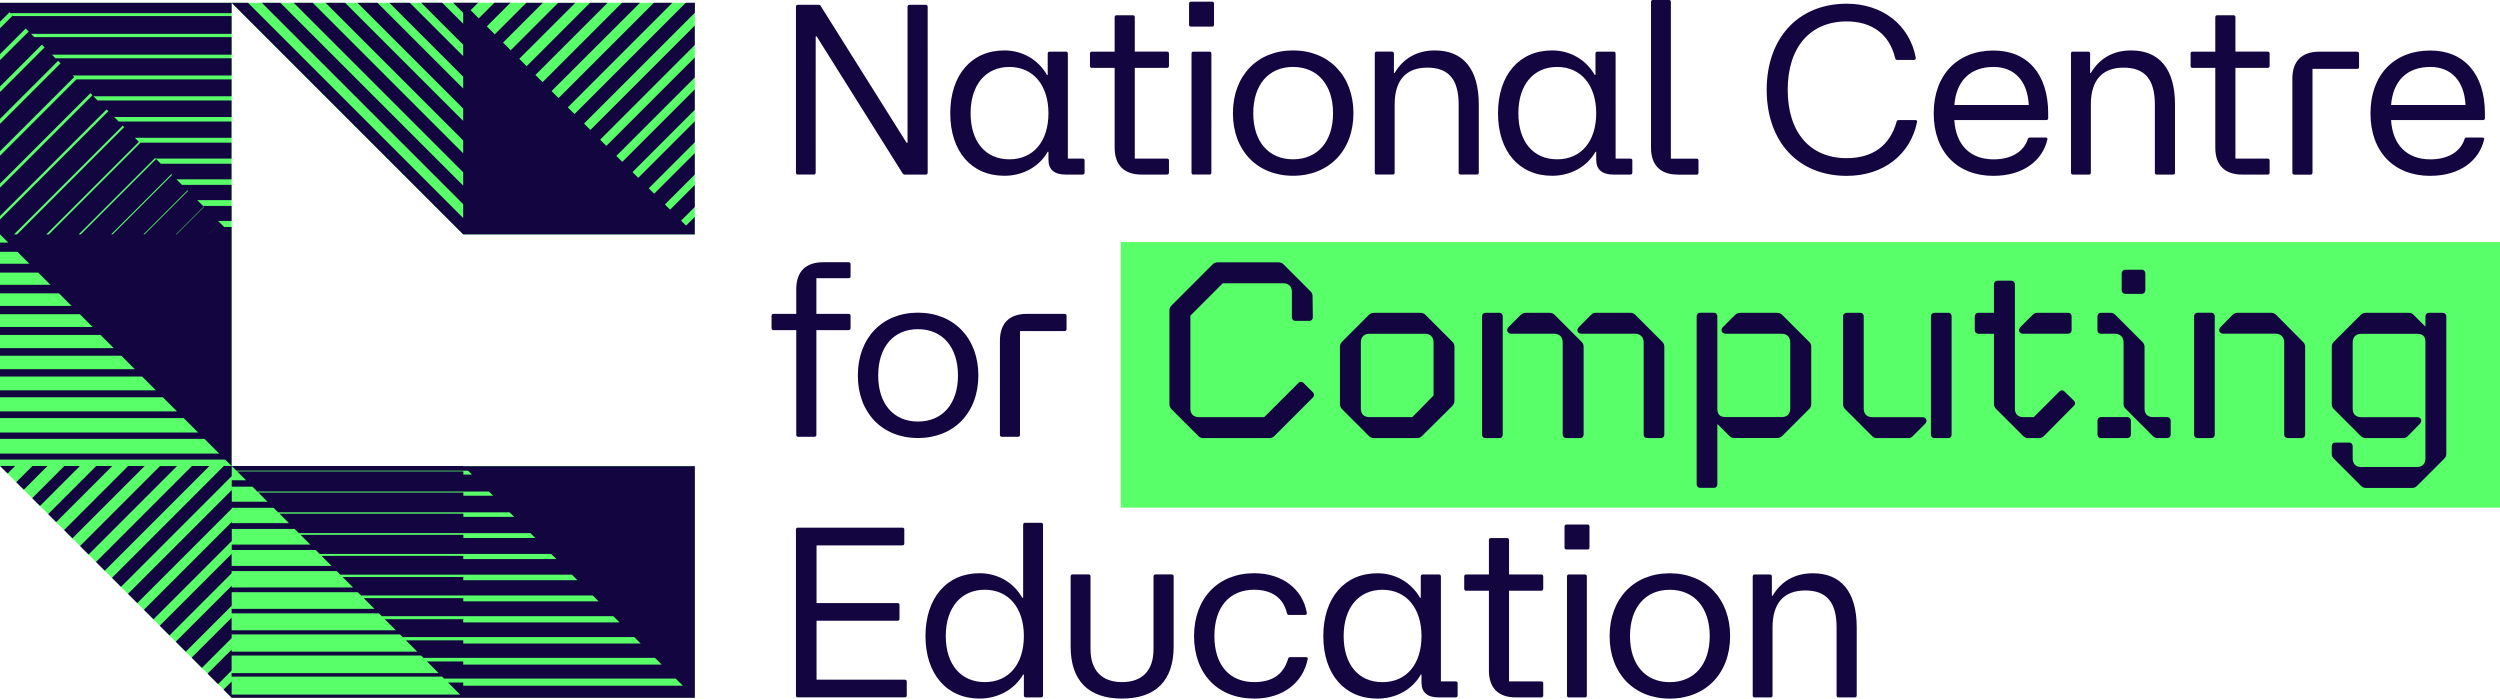 <svg id="Layer_2" xmlns="http://www.w3.org/2000/svg" viewBox="0 0 580 162.08"><defs><style>.cls-1{fill:#120540;}.cls-2{fill:#59ff69;}.cls-3{fill:none;stroke:#120540;stroke-miterlimit:1.34;stroke-width:.35px;}</style></defs><g id="ARTWORK"><g><g><path class="cls-2" d="m0,.65v107.46l53.73,53.73h107.46v-53.73H53.73V.65H0Zm107.46,0h-53.73l53.73,53.73h53.73V.65h-53.73Z"/><path class="cls-1" d="m37.05,145.16l2.26,2.26,14.42-14.42v-.52h24.38l-1.18-1.18h-23.19v-2.82l-16.68,16.68ZM.13,108.11l-.06.06,1.69,1.69,1.76-1.76H.13Zm7.4,0l-3.76,3.76,1.75,1.75,5.51-5.51h-3.5Zm7.4,0l-7.46,7.46,1.81,1.81,9.27-9.27h-3.61Zm7.4,0l-11.16,11.16,1.86,1.86,13.02-13.02h-3.73Zm7.4,0l-14.86,14.86,1.92,1.92,16.78-16.78h-3.84Zm7.4,0l-18.56,18.56,1.98,1.98,20.53-20.53h-3.96Zm7.4,0l-22.26,22.26,2.03,2.03,24.29-24.29h-4.07Zm52.28,43.06l.88.88-.88-.88h0Zm10.67-43.06h-55.55l-25.95,25.95,2.09,2.09,25.69-25.69v-2.36l1.1,1.1h52.63s1.1,0,1.1,0l.91.91h-2.01v-.74h-52.46l2.05,2.05h-3.32v1.49h4.81l1.12,1.12h47.81s5.92,0,5.92,0l.98.98h-6.9v-.74h-47.57l2.13,2.13h-8.29v-2.71l-24.08,24.08,2.15,2.15,21.93-21.93v-.17h9.7l1.04,1.04h42.99s10.74,0,10.74,0l1.06,1.05h-11.8v-.74h-42.67l2.2,2.2h-13.26v-.28l-20.38,20.38,2.21,2.21,18.17-18.17v-2.79h14.59l.97.97h38.17s15.56,0,15.56,0l1.13,1.13h-16.69v-.74h-37.78l2.27,2.27h-18.23v1.26h19.48l-1.26-1.26,2.16,2.16h33.35,0s20.38,0,20.38,0l1.2,1.2h-21.59v-.74h-32.89l4.36,4.36h28.53s25.2,0,25.2,0l1.28,1.28h-26.48v-.74h-27.99l2.42,2.42h-28.16v-.39l-12.98,12.98,2.32,2.32,10.66-10.66v-3.14h29.27l.76.76h23.71s30.02,0,30.02,0l1.35,1.35h-31.38v-.74h-23.1l2.49,2.49h-33.13v1.03h34.16l.68.68h18.89s34.84,0,34.84,0l1.42,1.43h-36.27v-.74h-18.2l2.57,2.57h-38.1v-2.93l-9.28,9.28,2.38,2.38,6.91-6.91v-.86h39.05l.61.61h14.07s39.66,0,39.66,0l1.5,1.5h-41.16v-.74h-13.31l2.64,2.64h-43.06v-.5l-5.59,5.59,2.43,2.43,3.15-3.15v-3.48h43.95l.54.54h9.24s44.49,0,44.49,0l1.57,1.57h-46.06v-.74h-8.41l2.71,2.71h-48.03v.81h48.84l.47.47h4.42s49.31,0,49.31,0l1.65,1.65h-50.95v-.74s-3.52,0-3.52,0l2.79,2.79h-53v-3.04l-1.89,1.89,1.89,1.89h107.46v-53.73h-53.73ZM0,90.56v1.61h37.79l-1.61-1.61H0Zm0-19.58v1.91h18.51l-1.91-1.91H0Zm0-9.79v2.06h8.87l-2.06-2.06H0Zm0-4.9v2.13h4.05l-2.13-2.13H0Zm52.02-3.62l1.71,1.71v-1.71h-1.71Zm107.14-.32l2.03,2.03v-4.06l-2.03,2.03Zm-3.7-3.7l2.55,2.55,3.18-3.18v-5.1l-5.73,5.73Zm-3.7-3.7l2.49,2.49,6.94-6.94v-4.98l-9.43,9.43Zm-112.01-4.55l.18.18-13.79,13.79h-.36l13.98-13.98ZM0,50.93v3.44l11.71,11.71H0v1.98h13.69l7.81,7.81H0v1.84h23.33l-1.84-1.84,1.84,1.84h0l3.96,3.95-.89-.89H0v1.76h28.15l3.13,3.13H0v1.69h32.97l8.1,8.1H0v1.54h42.61l3.36,3.36H0v1.46h47.43l3.43,3.43H0v1.39h52.25l1.48,1.48v-53.73l-2.7-2.7-2.7,2.7h-.02l2.71-2.71-.42-.42h3.13v-3.47h-6.6l.2.21-6.4,6.4h-.14l6.47-6.47-3.63-3.63-10.1,10.09h-.25l10.22-10.22.13.13,2.14,2.14h7.95v-3.54h-11.5l-1.28-1.28h12.77v-3.62h-16.39l-1.1-1.1-17.49,17.49h-.48l17.73-17.73.14.14h17.59v-3.69h-21.29l.09.1-21.19,21.19h-.59l21.49-21.49-.93-.93h22.41v-3.77h-26.18l1.29,1.29L3.95,54.38h-.71l25.24-25.24-1.99-1.99-1.35-1.35L0,50.93Zm0-14.79v6.46l20.98-20.98.47.47L0,43.54v6.58l24.73-24.73.41.41,1.35,1.35h27.23v-3.84h-31.07l-.98-.98h32.05v-3.91H17.76l-.02-.02L0,36.14Zm0-14.79v6.23l13.47-13.47.58.58L0,28.74v6.35l17.22-17.22-.37-.37h36.88v-3.99H12.87l-2.52-2.52L0,21.35ZM3.08,3.73l2.88,2.88.7.7L0,13.95v6.12l9.71-9.71,2.32,2.32h41.7v-4.06H7.97l-.76-.76h46.52V3.73H3.08ZM0,6.55v6.01l5.96-5.95-2.88-2.88-.13-.13L0,6.55Zm0-1.5l2.2-2.2L0,.65v4.4ZM122.1.65l-7.32,7.32,1.92,1.92L125.94.65h-3.84Zm7.4,0l-11.02,11.02,1.98,1.98,13-12.99h-3.96Zm14.79,0l-18.41,18.41,2.09,2.09-3.76-3.76L140.96.65h-4.07l-14.71,14.71-3.7-3.7-1.78-1.78-3.76-3.76,5.48-5.48h-3.73l-3.62,3.62-1.89-1.89,1.73-1.73h-5.79l2.34,2.34v2.53l-4.87-4.87h-4.87l9.74,9.74v2.64L95.08.65h-4.75l17.13,17.13v2.76L87.57.65h-4.64l24.53,24.53v2.87L80.06.65h-4.53l31.93,31.93v2.99L72.55.65h-4.41l39.32,39.32v3.1L65.04.65h-4.3l46.72,46.72v3.21L57.53.65H0l2.4,2.39h51.34V.65l53.73,53.73h53.73l-2.03-2.03-3.7-3.7-3.7-3.7-1.26-1.26,10.69-10.69v-4.87l-13.13,13.13,1.81,1.81-3.14-3.14,14.45-14.45v-4.75l-16.82,16.82-1.38-1.38,18.2-18.2v-4.64l-20.52,20.52-1.44-1.44,21.96-21.96v-4.52l-24.22,24.22-3.7-3.7-3.7-3.7-1.61-1.61L148.48.65h-4.18Zm7.4,0l-22.11,22.11,2.15,2.15L155.99.65h-4.3Zm7.4,0l-25.81,25.81,2.21,2.21,25.72-25.71V.65h-2.11Z"/></g><g><path class="cls-1" d="m232.42,101.34h3.77c.28,0,.45-.17.45-.45v-24.08h10.35c.28,0,.45-.17.45-.45v-3.09c0-.28-.17-.45-.45-.45h-8.77c-4.05,0-6.24,2.19-6.24,6.24v21.83c0,.28.17.45.45.45m-28.69-14.23c0-6.58,3.54-10.74,9.23-10.74s9.28,4.16,9.28,10.74-3.6,10.69-9.28,10.69-9.23-4.11-9.23-10.69m9.23,14.51c8.32,0,14.01-5.85,14.01-14.51s-5.68-14.57-14.01-14.57-13.95,5.91-13.95,14.57,5.63,14.51,13.95,14.51m-27.79-.28h3.77c.28,0,.45-.17.45-.45v-24.3h7.48c.28,0,.45-.22.45-.45v-2.87c0-.28-.17-.45-.45-.45h-7.48v-8.27h7.48c.28,0,.45-.17.45-.39v-2.87c0-.28-.17-.45-.45-.45h-5.91c-4.05,0-6.24,2.19-6.24,6.24v5.74h-5.34c-.22,0-.39.17-.39.45v2.87c0,.22.17.45.39.45h5.34v24.3c0,.28.17.45.45.45"/><rect class="cls-2" x="260.01" y="56.15" width="319.99" height="61.62"/><g><path class="cls-1" d="m554.73,24.36c.45-5.63,3.71-8.83,9.11-8.83,4.84,0,7.88,3.26,8.16,8.83h-17.27Zm9.11,16.43c6.81,0,11.36-3.49,12.49-8.49.06-.22-.11-.39-.45-.39h-3.6c-.28,0-.45.11-.51.39-.96,2.87-3.77,4.67-7.93,4.67-5.51,0-8.77-3.43-9.11-9.11h21.32c.28,0,.45-.17.45-.45v-1.12c0-9.06-4.78-14.57-12.66-14.57-8.44,0-13.89,5.68-13.89,14.57s5.4,14.51,13.89,14.51m-31.56-.28h3.77c.28,0,.45-.17.45-.45V15.98h10.35c.28,0,.45-.17.45-.45v-3.09c0-.28-.17-.45-.45-.45h-8.78c-4.05,0-6.24,2.19-6.24,6.24v21.83c0,.28.17.45.45.45m-12.09,0h5.91c.28,0,.45-.17.45-.45v-2.87c0-.22-.17-.39-.45-.39h-7.48V15.75h7.48c.28,0,.45-.22.45-.45v-2.87c0-.28-.17-.45-.45-.45h-7.48V3.99c0-.28-.17-.45-.45-.45h-3.77c-.28,0-.45.17-.45.45v7.99h-5.34c-.22,0-.39.17-.39.45v2.87c0,.22.17.45.39.45h5.34v18.51c0,4.05,2.19,6.24,6.24,6.24m-39.32,0h3.82c.22,0,.39-.17.39-.45v-15.81c0-5.63,2.64-8.55,7.59-8.55s7.26,2.76,7.26,8.55v15.81c0,.28.17.45.45.45h3.77c.28,0,.45-.17.45-.45v-15.81c0-8.21-3.6-12.54-10.18-12.54-4.16,0-7.37,1.86-9.34,5.23h-.17v-4.5c0-.28-.17-.45-.45-.45h-3.6c-.22,0-.39.17-.39.45v27.62c0,.28.17.45.39.45m-27.45-16.14c.45-5.63,3.71-8.83,9.11-8.83,4.84,0,7.87,3.26,8.16,8.83h-17.27Zm9.11,16.43c6.81,0,11.36-3.49,12.49-8.49.06-.22-.11-.39-.45-.39h-3.6c-.28,0-.45.11-.51.39-.96,2.87-3.77,4.67-7.93,4.67-5.51,0-8.78-3.43-9.11-9.11h21.32c.28,0,.45-.17.45-.45v-1.12c0-9.06-4.78-14.57-12.66-14.57-8.44,0-13.9,5.68-13.9,14.57s5.4,14.51,13.9,14.51m-34.09,0c8.61,0,14.79-5.01,16.31-12.43.11-.39-.11-.51-.34-.51h-3.88c-.34,0-.39.11-.51.39-1.63,5.74-5.74,8.44-11.59,8.44-8.49,0-13.67-5.96-13.67-15.86s5.23-15.86,13.67-15.86c6.02,0,9.96,3.09,11.25,8.49.06.28.22.45.51.45h3.83c.28,0,.51-.17.45-.51-1.41-7.59-7.71-12.54-16.03-12.54-11.25,0-18.56,7.99-18.56,19.97s7.26,19.97,18.56,19.97m-39.21-.28h4.44c.22,0,.39-.17.39-.45v-2.87c0-.22-.17-.39-.39-.39h-6.02V.45c0-.28-.17-.45-.39-.45h-3.83c-.22,0-.39.17-.39.45v33.81c0,4.05,2.19,6.24,6.19,6.24m-36.96-14.23c0-6.58,3.49-10.74,9-10.74s9.06,4.22,9.06,10.74-3.49,10.69-9.06,10.69-9-4.11-9-10.69m7.82,14.51c4.28,0,8.1-2.08,10.07-5.57h.17v1.86c0,2.25,1.35,3.43,3.99,3.43h3.94c.28,0,.45-.17.45-.45v-2.87c0-.22-.17-.39-.45-.39h-3.43V12.43c0-.28-.17-.45-.45-.45h-3.77c-.28,0-.45.17-.45.45v4.95h-.17c-2.08-3.6-5.74-5.68-9.9-5.68-7.65,0-12.54,5.74-12.54,14.57s4.89,14.51,12.54,14.51m-40.73-.28h3.82c.22,0,.39-.17.39-.45v-15.81c0-5.63,2.64-8.55,7.59-8.55s7.26,2.76,7.26,8.55v15.81c0,.28.17.45.45.45h3.77c.28,0,.45-.17.45-.45v-15.81c0-8.21-3.6-12.54-10.18-12.54-4.16,0-7.37,1.86-9.34,5.23h-.17v-4.5c0-.28-.17-.45-.45-.45h-3.6c-.22,0-.39.17-.39.45v27.62c0,.28.17.45.39.45m-28.58-14.23c0-6.58,3.54-10.74,9.23-10.74s9.28,4.16,9.28,10.74-3.6,10.69-9.28,10.69-9.23-4.11-9.23-10.69m9.23,14.51c8.33,0,14.01-5.85,14.01-14.51s-5.68-14.57-14.01-14.57-13.95,5.91-13.95,14.57,5.63,14.51,13.95,14.51m-24.13-34.99c0,.22.17.39.45.39h4.95c.22,0,.39-.17.39-.39V.84c0-.28-.17-.45-.39-.45h-4.95c-.28,0-.45.17-.45.45v4.95Zm.96,34.71h3.83c.22,0,.39-.17.39-.45V12.43c0-.28-.17-.45-.39-.45h-3.83c-.22,0-.39.17-.39.45v27.62c0,.28.17.45.39.45m-11.98,0h5.91c.28,0,.45-.17.45-.45v-2.87c0-.22-.17-.39-.45-.39h-7.48V15.75h7.48c.28,0,.45-.22.45-.45v-2.87c0-.28-.17-.45-.45-.45h-7.48V3.99c0-.28-.17-.45-.45-.45h-3.77c-.28,0-.45.17-.45.45v7.99h-5.34c-.23,0-.39.17-.39.45v2.87c0,.22.17.45.39.45h5.34v18.51c0,4.05,2.19,6.24,6.24,6.24m-39.66-14.23c0-6.58,3.49-10.74,9-10.74s9.06,4.22,9.06,10.74-3.49,10.69-9.06,10.69-9-4.11-9-10.69m7.82,14.51c4.28,0,8.1-2.08,10.07-5.57h.17v1.86c0,2.25,1.35,3.43,3.99,3.43h3.94c.28,0,.45-.17.45-.45v-2.87c0-.22-.17-.39-.45-.39h-3.43V12.43c0-.28-.17-.45-.45-.45h-3.77c-.28,0-.45.17-.45.45v4.95h-.17c-2.08-3.6-5.74-5.68-9.9-5.68-7.65,0-12.54,5.74-12.54,14.57s4.89,14.51,12.54,14.51m-47.98-.28h3.83c.22,0,.39-.17.39-.45V8.44h.22l19.91,31.73c.17.28.34.34.56.34h4.84c.28,0,.45-.17.45-.45V1.57c0-.28-.17-.45-.45-.45h-3.77c-.28,0-.45.17-.45.45v31.56h-.22L190.45,1.46c-.11-.28-.34-.34-.51-.34h-4.89c-.22,0-.39.17-.39.45v38.48c0,.28.17.45.39.45"/><path class="cls-1" d="m407.01,161.8h3.83c.22,0,.39-.17.39-.45v-15.81c0-5.63,2.64-8.55,7.6-8.55s7.26,2.76,7.26,8.55v15.81c0,.28.17.45.45.45h3.77c.28,0,.45-.17.45-.45v-15.81c0-8.21-3.6-12.54-10.18-12.54-4.16,0-7.37,1.86-9.34,5.23h-.17v-4.5c0-.28-.17-.45-.45-.45h-3.6c-.22,0-.39.17-.39.45v27.62c0,.28.17.45.39.45m-28.86-14.23c0-6.58,3.54-10.74,9.22-10.74s9.28,4.16,9.28,10.74-3.6,10.69-9.28,10.69-9.22-4.11-9.22-10.69m9.22,14.51c8.33,0,14.01-5.85,14.01-14.51s-5.68-14.57-14.01-14.57-13.95,5.91-13.95,14.57,5.63,14.51,13.95,14.51m-24.41-34.99c0,.22.17.39.45.39h4.95c.22,0,.39-.17.39-.39v-4.95c0-.28-.17-.45-.39-.45h-4.95c-.28,0-.45.17-.45.45v4.95Zm.96,34.71h3.83c.22,0,.39-.17.39-.45v-27.62c0-.28-.17-.45-.39-.45h-3.83c-.22,0-.39.17-.39.45v27.62c0,.28.17.45.39.45m-12.26,0h5.91c.28,0,.45-.17.45-.45v-2.87c0-.22-.17-.39-.45-.39h-7.48v-21.04h7.48c.28,0,.45-.22.45-.45v-2.87c0-.28-.17-.45-.45-.45h-7.48v-7.99c0-.28-.17-.45-.45-.45h-3.77c-.28,0-.45.17-.45.45v7.99h-5.34c-.22,0-.39.17-.39.45v2.87c0,.22.17.45.39.45h5.34v18.51c0,4.05,2.19,6.24,6.24,6.24m-39.94-14.23c0-6.58,3.49-10.74,9-10.74s9.06,4.22,9.06,10.74-3.49,10.69-9.06,10.69-9-4.11-9-10.69m7.82,14.51c4.28,0,8.1-2.08,10.07-5.57h.17v1.86c0,2.25,1.35,3.43,3.99,3.43h3.94c.28,0,.45-.17.45-.45v-2.87c0-.22-.17-.39-.45-.39h-3.43v-24.36c0-.28-.17-.45-.45-.45h-3.77c-.28,0-.45.17-.45.45v4.95h-.17c-2.08-3.6-5.74-5.68-9.9-5.68-7.65,0-12.54,5.74-12.54,14.57s4.89,14.51,12.54,14.51m-28.58,0c6.69,0,11.36-3.71,12.43-9.23.06-.28-.17-.39-.45-.39h-3.6c-.28,0-.45.11-.51.39-1.07,3.66-3.71,5.4-7.87,5.4-5.74,0-9.23-3.99-9.23-10.69s3.49-10.74,9.23-10.74c4.05,0,6.75,1.86,7.59,5.4.11.34.23.45.51.45h3.66c.28,0,.51-.17.45-.51-.96-5.51-5.68-9.17-12.21-9.17-8.38,0-13.95,5.85-13.95,14.57s5.46,14.51,13.95,14.51m-30.66,0c7.82,0,11.98-4.16,11.98-12.09v-16.26c0-.28-.17-.45-.45-.45h-3.77c-.28,0-.45.17-.45.45v16.88c0,4.95-2.59,7.65-7.31,7.65s-7.31-2.76-7.31-7.65v-16.88c0-.28-.17-.45-.39-.45h-3.83c-.22,0-.39.17-.39.45v16.26c0,7.93,4.11,12.09,11.93,12.09m-40.9-14.51c0-6.58,3.54-10.74,9.06-10.74s9.06,4.22,9.06,10.74-3.49,10.69-9.06,10.69-9.06-4.11-9.06-10.69m7.82,14.51c4.28,0,8.1-2.08,10.13-5.57h.17v4.84c0,.28.17.45.45.45h3.6c.22,0,.39-.17.39-.45v-39.6c0-.28-.17-.45-.39-.45h-3.83c-.22,0-.39.17-.39.45v16.93h-.22c-2.02-3.6-5.74-5.68-9.9-5.68-7.59,0-12.54,5.74-12.54,14.57s4.95,14.51,12.54,14.51m-42.19-.28h24.86c.28,0,.45-.17.45-.45v-3.26c0-.22-.17-.39-.45-.39h-20.48v-13.67h18.79c.28,0,.45-.17.45-.45v-3.26c0-.22-.17-.39-.45-.39h-18.79v-13.39h19.91c.28,0,.45-.17.45-.45v-3.21c0-.28-.17-.45-.45-.45h-24.3c-.22,0-.39.17-.39.45v38.48c0,.28.17.45.39.45"/><path class="cls-1" d="m566.74,72.74h-3.23c-.35,0-.64.29-.64.64v2.83l-3.06-3.06c-.29-.29-.58-.4-1.04-.4h-9.88c-.4,0-.75.12-1.04.4l-6.3,6.3c-.29.29-.4.58-.4,1.04v13.23c0,.46.12.75.4,1.04l6.3,6.3c.29.29.64.4,1.04.4h8.55c.4,0,.69-.06,1.04-.4l2.77-2.83c.58-.58.29-1.27-.46-1.27h-13c-1.33,0-2.14-.81-2.14-2.14v-15.36c0-1.33.81-2.19,2.14-2.19h12.94c1.39,0,2.14.58,2.14,2.08v27.03c0,1.33-.81,2.14-2.14,2.14h-12.94c-1.33,0-2.14-.81-2.14-2.14v-2.89c0-.4-.29-.64-.64-.64h-3.23c-.35,0-.64.23-.64.64v1.79c0,.4.12.69.46,1.04l6.3,6.3c.29.29.58.4,1.04.4h10.69c.4,0,.69-.12.98-.4l6.3-6.3c.35-.35.46-.64.46-1.04v-31.88c0-.35-.23-.64-.64-.64m-35.99,28.71h3.23c.35,0,.64-.23.64-.64v-20.33c0-.4-.12-.75-.46-1.04l-6.24-6.3c-.35-.29-.64-.4-1.04-.4h-7.74c-.4,0-.69.12-1.04.4l-2.77,2.83c-.58.58-.29,1.27.46,1.27h12.13c1.33,0,2.19.87,2.19,2.19v21.37c0,.4.23.64.64.64m-20.91,0h3.23c.35,0,.58-.23.58-.64v-27.44c0-.35-.23-.64-.58-.64h-3.23c-.4,0-.64.29-.64.64v27.44c0,.4.23.64.64.64m-22.41,0h6.12c.35,0,.64-.23.64-.64v-3.23c0-.35-.29-.64-.64-.64h-6.12c-.4,0-.64.29-.64.64v3.23c0,.4.23.64.64.64m13.17,0h2.19c.35,0,.64-.23.64-.64v-3.23c0-.35-.29-.64-.64-.64h-3.29c-1.33,0-2.14-.81-2.14-2.14v-14.32c0-.4-.12-.69-.46-1.04l-6.3-6.3c-.29-.29-.58-.4-1.04-.4h-2.14c-.4,0-.64.29-.64.64v3.23c0,.35.23.64.64.64h3.23c1.33,0,2.19.87,2.19,2.19v14.27c0,.4.12.69.46,1.04l6.3,6.3c.29.29.52.4.98.4m-7.51-38.7c-.4,0-.69.29-.69.69v3.87c0,.4.29.69.69.69h3.81c.4,0,.64-.29.64-.69v-3.87c0-.4-.23-.69-.64-.69h-3.81Zm-23.74,14.5h10.45c.4,0,.64-.29.64-.64v-3.23c0-.35-.23-.64-.64-.64h-7.1c-.4,0-.69.12-.98.4l-2.83,2.83c-.58.58-.29,1.27.46,1.27m11.67,15.83l-2.19-2.14c-.23-.29-.64-.29-.92,0l-6.01,6.01h-2.48c-1.33,0-2.14-.81-2.14-2.14v-28.88c0-.35-.29-.64-.64-.64h-3.23c-.35,0-.64.29-.64.64v6.82h-3.81c-.35,0-.64.29-.64.64v3.23c0,.35.29.64.64.64h3.81v16.46c0,.4.12.69.46,1.04l6.3,6.3c.29.29.58.4,1.04.4h2.43c.46,0,.75-.12,1.1-.46l6.93-6.99c.29-.29.29-.64,0-.92m-32.23,8.38h3.23c.35,0,.58-.23.58-.64v-27.44c0-.35-.23-.64-.58-.64h-3.23c-.4,0-.64.29-.64.64v27.44c0,.4.23.64.64.64m-13.29,0h7.1c.46,0,.75-.06,1.04-.4l2.83-2.83c.58-.58.29-1.27-.46-1.27h-11.61c-1.33,0-2.19-.81-2.19-2.14v-21.43c0-.35-.23-.64-.58-.64h-3.23c-.4,0-.64.29-.64.64v20.33c0,.4.12.75.4,1.04l6.3,6.3c.29.29.58.4,1.04.4m-15.88-22.01l-6.3-6.3c-.29-.29-.64-.4-1.04-.4h-8.55c-.4,0-.69.12-1.04.4l-2.83,2.83c-.58.58-.23,1.27.52,1.27h12.94c1.39,0,2.19.87,2.19,2.19v15.36c0,1.33-.81,2.14-2.19,2.14h-12.88c-1.39,0-2.19-.58-2.19-2.08v-21.49c0-.35-.23-.64-.58-.64h-3.23c-.4,0-.64.29-.64.64v38.99c0,.4.23.64.64.64h3.23c.35,0,.58-.23.58-.64v-14.44l3.12,3.12c.29.29.58.4,1.04.4h9.88c.4,0,.75-.12,1.04-.4l6.3-6.3c.29-.29.4-.58.4-1.04v-13.23c0-.46-.12-.75-.4-1.04m-37.49,22.01h3.18c.4,0,.64-.23.64-.64v-20.33c0-.4-.12-.75-.4-1.04l-6.3-6.3c-.29-.29-.58-.4-.98-.4h-8.03c-.4,0-.69.12-.98.4l-2.83,2.83c-.58.58-.29,1.27.46,1.27h12.42c1.33,0,2.19.87,2.19,2.19v21.37c0,.4.23.64.64.64m-18.77,0h3.23c.35,0,.64-.23.64-.64v-20.33c0-.4-.12-.75-.4-1.04l-6.3-6.3c-.29-.29-.64-.4-1.04-.4h-5.49c-.4,0-.69.12-1.04.4l-2.83,2.83c-.58.58-.23,1.27.52,1.27h9.88c1.39,0,2.19.87,2.19,2.19v21.37c0,.4.29.64.64.64m-18.71,0h3.23c.35,0,.58-.23.58-.64v-27.44c0-.35-.23-.64-.58-.64h-3.23c-.4,0-.64.29-.64.64v27.44c0,.4.23.64.64.64m-26.97-4.51c-1.33,0-2.14-.81-2.14-2.14v-15.36c0-1.33.81-2.19,2.14-2.19h12.94c1.33,0,2.14.87,2.14,2.19v12.36l-5.03,5.14h-10.05Zm1.1,4.51h9.93c.46,0,.81-.12,1.1-.46l6.99-6.93c.29-.35.46-.64.46-1.1v-12.48c0-.46-.12-.75-.4-1.04l-6.3-6.3c-.29-.29-.64-.4-1.04-.4h-10.74c-.4,0-.75.12-1.04.4l-6.3,6.3c-.29.29-.4.64-.4,1.04v13.23c0,.4.12.75.4,1.04l6.3,6.3c.29.29.64.4,1.04.4m-39.57,0h15.25c.46,0,.75-.12,1.04-.4l9.01-9.01c.23-.23.23-.58,0-.87l-2.25-2.25c-.35-.29-.64-.23-.92.06l-7.97,7.97h-15.19c-1.39,0-2.19-.81-2.19-2.14v-21.66l7.62-7.62h14.09c1.33,0,2.19.81,2.19,2.14v5.95c0,.4.29.64.64.64h3.23c.35,0,.64-.23.64-.64l-.06-4.85c0-.4-.12-.75-.4-1.04l-6.3-6.3c-.29-.29-.64-.4-1.04-.4h-14.09c-.46,0-.75.12-1.04.4l-9.53,9.53c-.29.29-.46.58-.46,1.04v21.72c0,.4.12.75.4,1.04l6.3,6.3c.29.29.64.4,1.04.4"/><path class="cls-3" d="m566.74,72.74h-3.23c-.35,0-.64.29-.64.64v2.83l-3.06-3.06c-.29-.29-.58-.4-1.04-.4h-9.88c-.4,0-.75.12-1.04.4l-6.3,6.3c-.29.29-.4.58-.4,1.04v13.23c0,.46.12.75.4,1.04l6.3,6.3c.29.29.64.4,1.04.4h8.55c.4,0,.69-.06,1.04-.4l2.77-2.83c.58-.58.29-1.27-.46-1.27h-13c-1.33,0-2.14-.81-2.14-2.14v-15.36c0-1.33.81-2.19,2.14-2.19h12.94c1.39,0,2.14.58,2.14,2.08v27.03c0,1.33-.81,2.14-2.14,2.14h-12.94c-1.33,0-2.14-.81-2.14-2.14v-2.89c0-.4-.29-.64-.64-.64h-3.23c-.35,0-.64.23-.64.64v1.79c0,.4.12.69.46,1.04l6.3,6.3c.29.29.58.4,1.04.4h10.69c.4,0,.69-.12.98-.4l6.3-6.3c.35-.35.46-.64.46-1.04v-31.88c0-.35-.23-.64-.64-.64Zm-35.99,28.71h3.23c.35,0,.64-.23.64-.64v-20.33c0-.4-.12-.75-.46-1.04l-6.24-6.3c-.35-.29-.64-.4-1.04-.4h-7.74c-.4,0-.69.12-1.04.4l-2.77,2.83c-.58.58-.29,1.27.46,1.27h12.13c1.33,0,2.19.87,2.19,2.19v21.37c0,.4.23.64.64.64Zm-20.91,0h3.23c.35,0,.58-.23.58-.64v-27.44c0-.35-.23-.64-.58-.64h-3.23c-.4,0-.64.29-.64.64v27.44c0,.4.23.64.64.64Zm-22.41,0h6.12c.35,0,.64-.23.64-.64v-3.23c0-.35-.29-.64-.64-.64h-6.12c-.4,0-.64.29-.64.64v3.23c0,.4.23.64.64.64Zm13.17,0h2.19c.35,0,.64-.23.64-.64v-3.23c0-.35-.29-.64-.64-.64h-3.29c-1.33,0-2.14-.81-2.14-2.14v-14.32c0-.4-.12-.69-.46-1.04l-6.3-6.3c-.29-.29-.58-.4-1.04-.4h-2.14c-.4,0-.64.29-.64.64v3.23c0,.35.23.64.64.64h3.23c1.33,0,2.19.87,2.19,2.19v14.27c0,.4.12.69.46,1.04l6.3,6.3c.29.29.52.4.98.4Zm-7.51-38.7c-.4,0-.69.29-.69.69v3.87c0,.4.29.69.69.69h3.81c.4,0,.64-.29.64-.69v-3.87c0-.4-.23-.69-.64-.69h-3.81Zm-23.74,14.5h10.45c.4,0,.64-.29.64-.64v-3.23c0-.35-.23-.64-.64-.64h-7.1c-.4,0-.69.12-.98.4l-2.83,2.83c-.58.58-.29,1.27.46,1.27Zm11.67,15.83l-2.19-2.14c-.23-.29-.64-.29-.92,0l-6.01,6.01h-2.48c-1.33,0-2.14-.81-2.14-2.14v-28.88c0-.35-.29-.64-.64-.64h-3.23c-.35,0-.64.29-.64.64v6.82h-3.81c-.35,0-.64.29-.64.64v3.23c0,.35.29.64.64.64h3.81v16.46c0,.4.12.69.46,1.04l6.3,6.3c.29.29.58.4,1.04.4h2.43c.46,0,.75-.12,1.1-.46l6.93-6.99c.29-.29.29-.64,0-.92Zm-32.23,8.38h3.23c.35,0,.58-.23.58-.64v-27.44c0-.35-.23-.64-.58-.64h-3.23c-.4,0-.64.29-.64.64v27.44c0,.4.23.64.64.64Zm-13.29,0h7.1c.46,0,.75-.06,1.04-.4l2.83-2.83c.58-.58.29-1.27-.46-1.27h-11.61c-1.33,0-2.19-.81-2.19-2.14v-21.43c0-.35-.23-.64-.58-.64h-3.23c-.4,0-.64.29-.64.64v20.33c0,.4.12.75.4,1.04l6.3,6.3c.29.29.58.4,1.04.4Zm-15.88-22.01l-6.3-6.3c-.29-.29-.64-.4-1.04-.4h-8.55c-.4,0-.69.12-1.04.4l-2.83,2.83c-.58.58-.23,1.27.52,1.27h12.94c1.39,0,2.19.87,2.19,2.19v15.36c0,1.33-.81,2.14-2.19,2.14h-12.88c-1.39,0-2.19-.58-2.19-2.08v-21.49c0-.35-.23-.64-.58-.64h-3.23c-.4,0-.64.29-.64.64v38.99c0,.4.23.64.64.64h3.23c.35,0,.58-.23.58-.64v-14.44l3.12,3.12c.29.29.58.4,1.04.4h9.88c.4,0,.75-.12,1.04-.4l6.3-6.3c.29-.29.4-.58.4-1.04v-13.23c0-.46-.12-.75-.4-1.04Zm-37.49,22.01h3.18c.4,0,.64-.23.64-.64v-20.33c0-.4-.12-.75-.4-1.04l-6.3-6.3c-.29-.29-.58-.4-.98-.4h-8.03c-.4,0-.69.12-.98.4l-2.83,2.83c-.58.58-.29,1.27.46,1.27h12.42c1.33,0,2.19.87,2.19,2.19v21.37c0,.4.23.64.64.64Zm-18.77,0h3.23c.35,0,.64-.23.64-.64v-20.33c0-.4-.12-.75-.4-1.04l-6.3-6.3c-.29-.29-.64-.4-1.04-.4h-5.49c-.4,0-.69.12-1.04.4l-2.83,2.83c-.58.58-.23,1.27.52,1.27h9.88c1.39,0,2.19.87,2.19,2.19v21.37c0,.4.29.64.64.64Zm-18.71,0h3.23c.35,0,.58-.23.58-.64v-27.44c0-.35-.23-.64-.58-.64h-3.23c-.4,0-.64.29-.64.64v27.44c0,.4.23.64.64.64Zm-26.97-4.51c-1.33,0-2.14-.81-2.14-2.14v-15.36c0-1.33.81-2.19,2.14-2.19h12.94c1.33,0,2.14.87,2.14,2.19v12.36l-5.03,5.14h-10.05Zm1.1,4.51h9.93c.46,0,.81-.12,1.1-.46l6.99-6.93c.29-.35.46-.64.46-1.1v-12.48c0-.46-.12-.75-.4-1.04l-6.3-6.3c-.29-.29-.64-.4-1.04-.4h-10.74c-.4,0-.75.12-1.04.4l-6.3,6.3c-.29.29-.4.64-.4,1.04v13.23c0,.4.12.75.4,1.04l6.3,6.3c.29.29.64.4,1.04.4Zm-39.57,0h15.25c.46,0,.75-.12,1.04-.4l9.01-9.01c.23-.23.23-.58,0-.87l-2.25-2.25c-.35-.29-.64-.23-.92.06l-7.97,7.97h-15.19c-1.39,0-2.19-.81-2.19-2.14v-21.66l7.62-7.62h14.09c1.33,0,2.19.81,2.19,2.14v5.95c0,.4.29.64.64.64h3.23c.35,0,.64-.23.64-.64l-.06-4.85c0-.4-.12-.75-.4-1.04l-6.3-6.3c-.29-.29-.64-.4-1.04-.4h-14.09c-.46,0-.75.12-1.04.4l-9.53,9.53c-.29.29-.46.58-.46,1.04v21.72c0,.4.12.75.4,1.04l6.3,6.3c.29.29.64.4,1.04.4Z"/></g></g></g></g></svg>